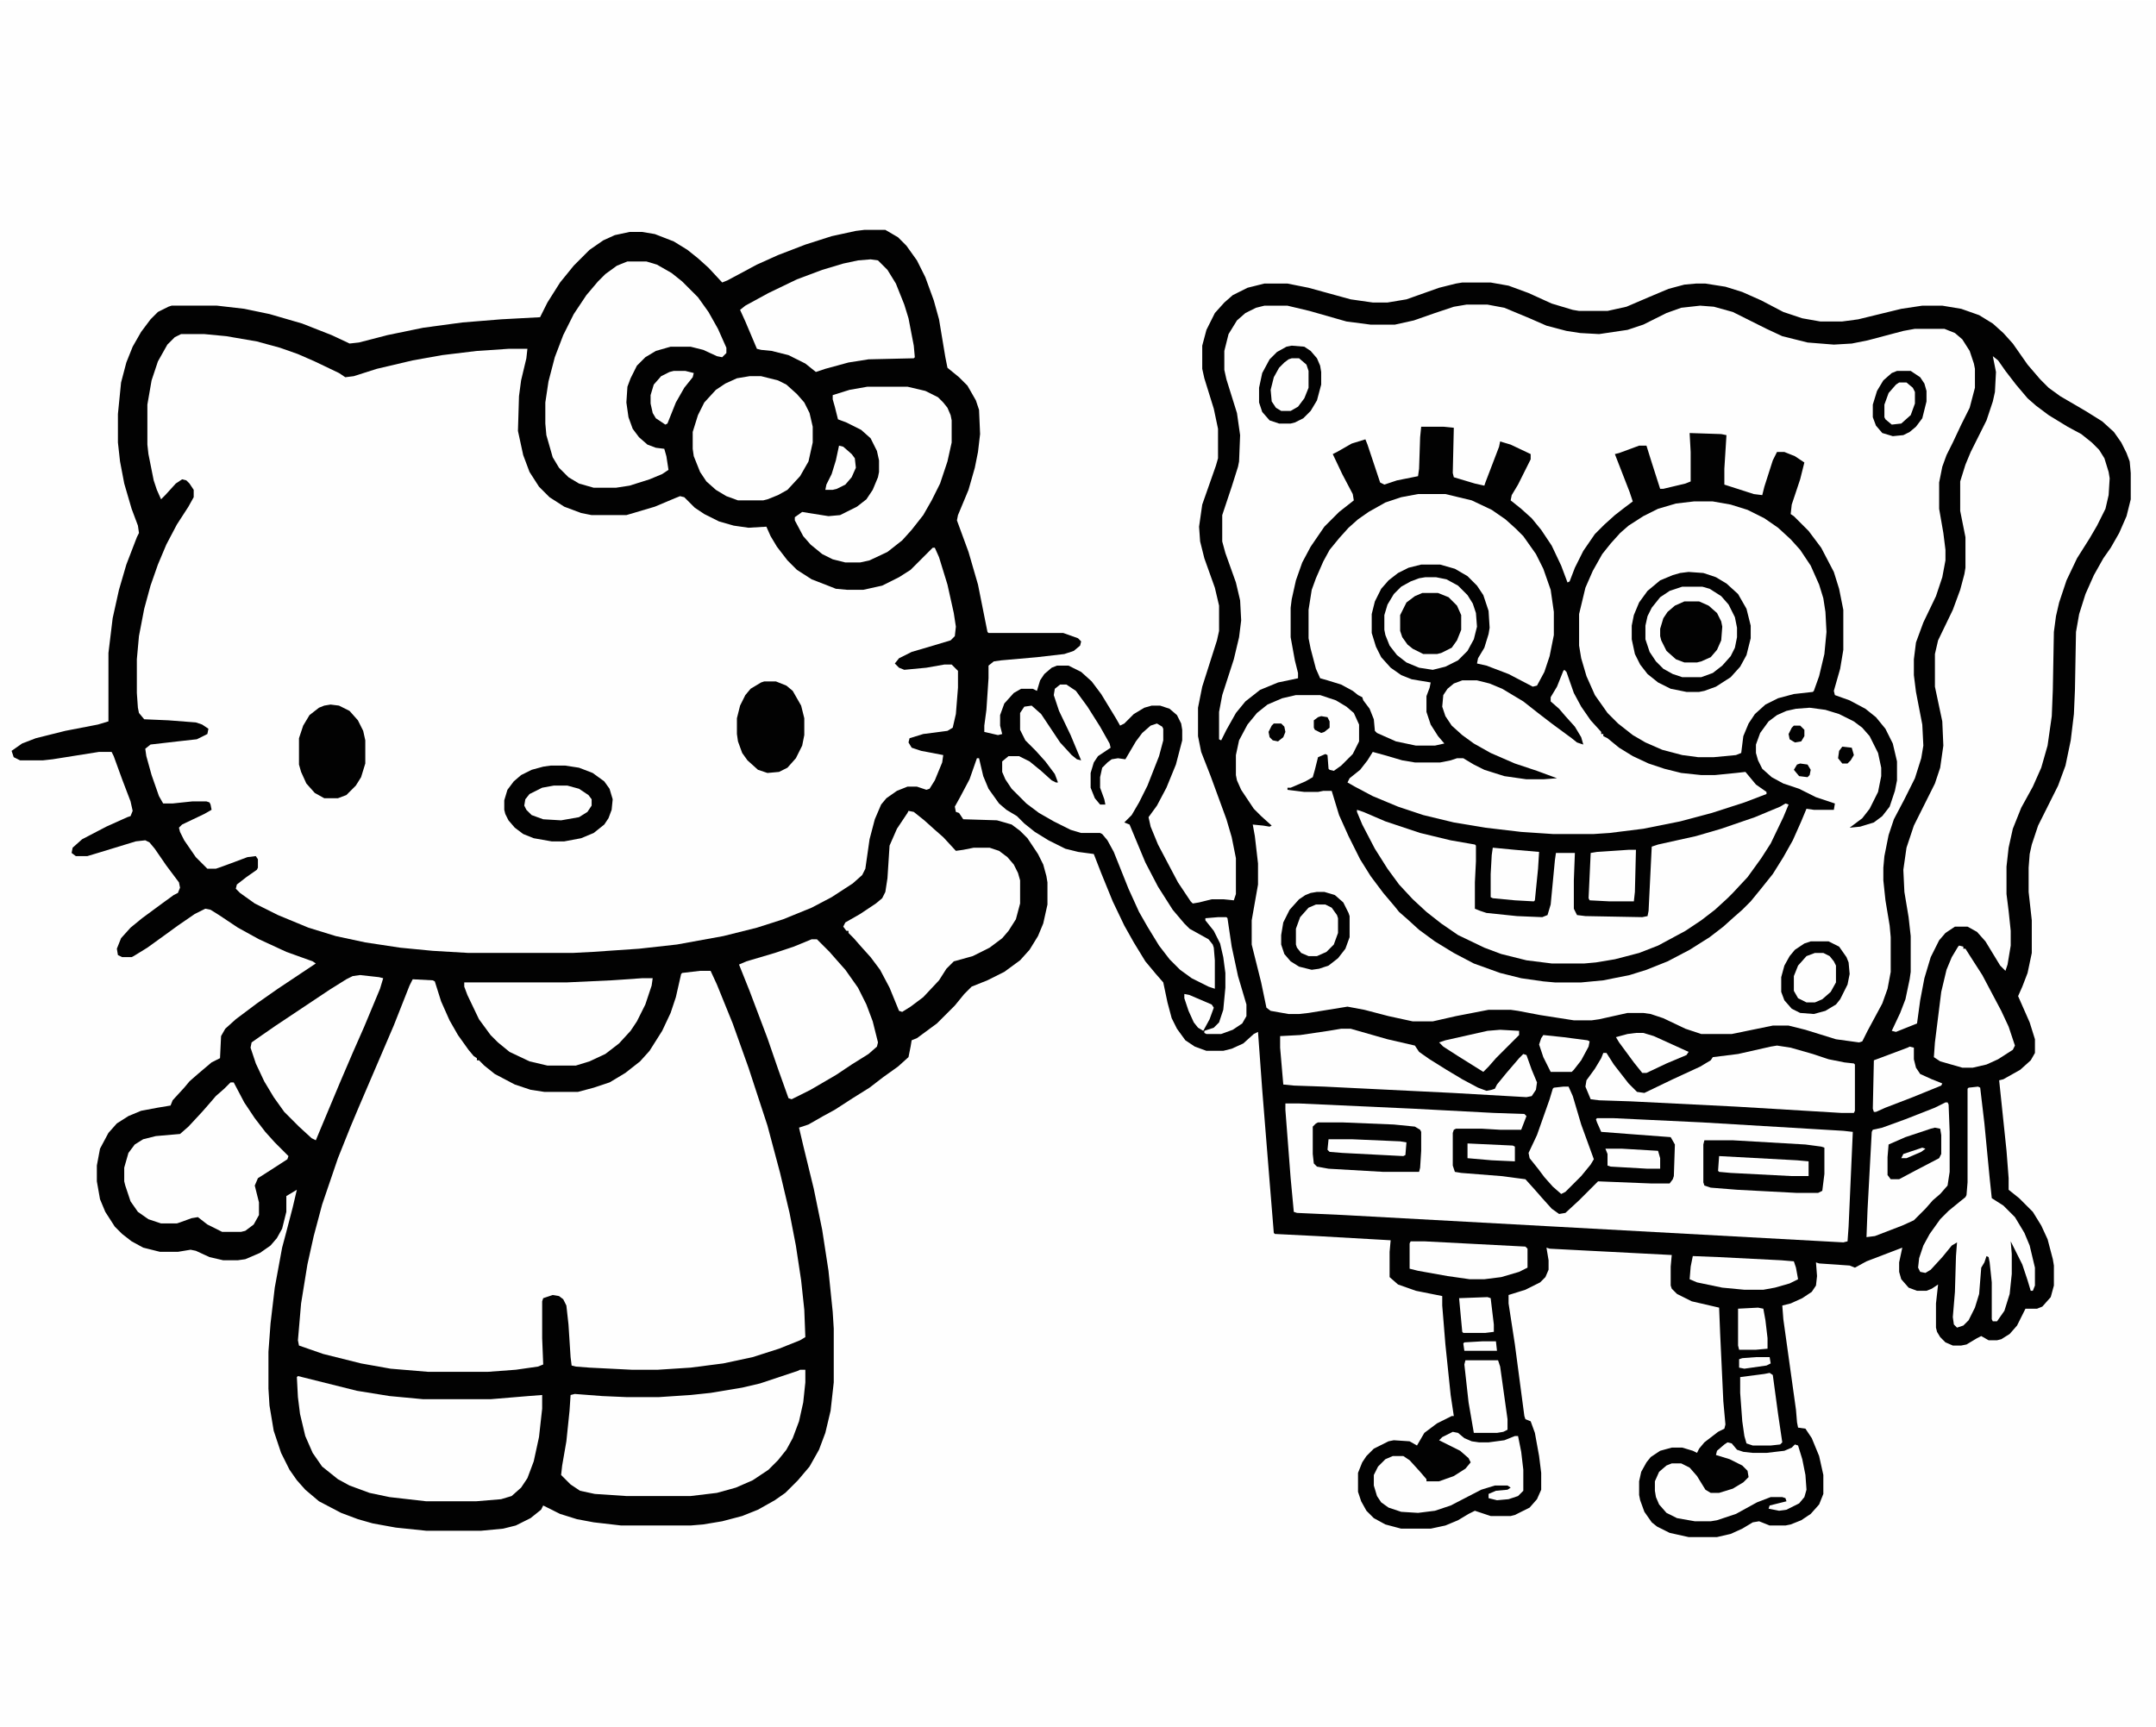 <svg xmlns="http://www.w3.org/2000/svg" version="1.1" viewBox="0 0 2048 1640" width="674" height="540"><path transform="translate(0)" d="m0 0h2048v1640h-2048z" fill="#FEFEFE"></path><path transform="translate(821,218)" d="m0 0h20l12 7 8 8 10 14 8 16 8 22 5 18 6 36 2 10 11 9 8 8 8 14 3 9 1 23-2 17-3 15-6 21-10 24-1 5 11 30 9 31 9 45 1 1h71l14 5 3 3-1 4-6 5-9 3-26 3-34 3-7 1-5 4v12l-2 30-2 15v6l13 3 4-1-2-8v-10l4-11 9-10 7-4h11l4 2 3-10 4-6 7-6 5-2h11l12 6 10 9 9 12 14 23 4 7 4-2 9-9 10-6 7-2h8l9 3 7 6 4 8 1 6v10l-6 23-9 22-9 17-8 11 2 9 7 17 10 19 9 17 12 18 2 2 6-1 12-3h11l10 1 2-6v-34l-4-20-5-17-15-41-9-23-3-15v-27l4-20 14-44 2-9v-24l-4-17-10-28-4-16-1-14 3-21 13-37 2-7v-28l-4-19-9-29-2-9v-22l4-15 8-16 9-10 8-7 14-7 16-4h22l20 4 40 11 21 3h14l18-3 31-11 16-4 6-1h27l17 3 19 7 22 10 20 6 6 1h27l18-4 21-9 19-8 15-4 11-1h9l19 3 16 5 18 8 21 11 18 6 17 3h21l15-2 41-10 20-3h19l18 3 17 6 13 8 10 9 9 10 14 20 12 14 8 8 11 8 24 14 16 10 11 10 7 10 5 10 3 8 1 11v25l-4 16-7 16-8 14-7 10-9 16-8 18-6 19-3 17-1 55-1 23-3 25-5 24-7 19-19 38-6 18-2 9-1 13v23l3 27v31l-4 19-5 13-4 9 11 25 5 16v13l-4 7-10 9-16 9-4 1 7 67 2 26v11l10 8 13 13 8 13 6 13 5 19 1 6v19l-3 11-8 9-5 2h-11l-8 16-7 8-8 5-4 1h-8l-7-4-4 2-10 6-5 1h-8l-7-3-5-5-3-5-1-4v-23l2-18-6 4-5 2h-9l-8-3-7-8-2-7v-9l3-14-34 13-11 6-5-2-29-2-3-1 1 13-1 9-4 6-9 6-11 5-8 2 1 13 12 86 1 12 1 5 7 1 6 9 7 17 4 18v18l-4 10-8 9-9 6-10 4-5 1h-15l-10-4-6 1-10 6-11 5-13 3h-27l-18-4-12-6-5-4-7-10-4-11-1-5v-13l2-9 5-9 4-5 9-6 11-3h10l10 3 4 2 2-4 5-6 13-10 6-3 1-4-2-22-3-64-1-25-26-6-14-7-5-5-1-3v-18l1-11-116-6-3-1 2 12v9l-3 7-5 5-14 7-16 5v8l6 39 9 68 1 3 5 2 4 11 4 22 2 16v16l-4 9-7 8-14 7-4 1h-19l-15-5-6 3-10 6-12 5-14 3h-28l-15-4-11-6-7-7-5-9-3-9v-18l4-10 4-6 7-7 14-7 5-1 15 1 7 4 7-12 12-9 14-7h2l-3-20-5-48-3-37v-9l-25-5-17-6-8-7v-24l1-11-70-4-40-2-1-1-4-49-7-87-4-55-4 2-10 9-11 5-8 2h-16l-11-4-9-6-8-11-5-10-4-15-4-19-7-8-10-12-11-18-9-16-11-23-11-27-7-18-15-2-12-3-16-8-13-8-10-8-7-7-10-6-7-6-10-14-5-12-4-17h-2l-7 20-9 17-5 9 1 5 3 1 4 6 32 1 14 4 8 6 7 7 10 15 5 10 3 11 1 6v21l-4 18-5 12-8 13-9 10-15 11-16 8-15 6-7 7-9 11-17 17-19 14-5 2-1 6-2 10-10 9-14 10-13 10-16 10-17 11-11 6-14 8-9 3 4 17 10 41 8 39 6 39 4 39 1 16v51l-3 27-5 21-6 16-9 16-11 13-12 12-10 7-16 9-15 6-19 5-18 3-12 1h-66l-26-3-16-3-16-5-16-8-2 4-10 8-14 7-12 3-21 2h-52l-29-3-22-4-14-4-16-6-21-11-13-11-8-9-7-10-8-16-7-21-4-24-1-16v-35l2-27 4-34 7-38 4-15 6-23 4-17-10 6v15l-4 16-5 9-6 7-10 7-14 6-7 1h-14l-13-3-13-6-5-1-12 2h-17l-16-4-11-6-9-7-7-7-9-14-5-12-3-17v-15l3-16 8-15 8-9 11-7 12-5 16-3 12-2 2-5 11-12 5-6 8-7 13-11 8-4 1-21 4-7 10-9 20-15 20-14 36-24-3-2-25-9-26-12-20-11-18-12-8-5-5-1-10 5-16 11-11 8-18 13-13 8-2 1h-9l-4-2-1-6 4-10 9-10 11-9 19-14 11-8 4-2 2-5-1-5-12-16-11-16-5-6-4-2-9 1-36 11-10 3h-11l-4-3 1-5 9-8 23-12 20-9 3-1 2-5-2-9-8-21-8-22-2-4h-12l-44 7-9 1h-22l-6-3-2-6 10-7 13-5 28-7 31-6 10-3v-65l4-33 6-27 7-24 10-26 2-4-1-7-6-16-7-24-4-21-2-18v-27l3-30 5-19 6-15 8-14 9-12 7-7 10-5 3-1h43l26 3 24 5 31 9 28 11 15 7 2 1 9-1 27-7 34-7 37-5 37-3 37-2 7-14 12-19 13-16 15-15 13-9 11-5 14-3h12l12 2 18 7 13 8 10 8 10 9 13 14 5-2 28-15 20-9 26-10 25-8 23-5z" fill="#020202"></path><path transform="translate(172,317)" d="m0 0h22l21 2 29 5 22 6 17 6 16 7 23 11 6 4 8-1 22-7 34-8 28-5 33-4 30-2h18l-1 9-5 21-2 15-1 33 5 23 6 16 9 14 10 10 14 9 16 6 10 2h33l27-8 19-8 5-2 4 1 10 10 9 6 14 7 14 4 14 2 17-1 4 9 6 10 10 13 9 9 14 9 18 7 5 2 11 1h15l18-4 16-8 11-7 21-21h2l4 9 8 26 6 27 2 13-1 9-4 4-20 6-17 5-12 6-4 5 4 4 5 2 21-2 17-3h7l6 6v16l-2 25-3 13-5 3-23 3-13 4-1 4 3 5 9 3 21 4-1 7-7 17-5 8-3 1-9-3h-9l-10 4-10 7-5 6-6 14-5 19-4 28-3 6-9 8-20 13-19 10-27 11-25 8-32 8-44 8-36 4-44 3-19 1h-99l-34-2-31-3-33-5-28-6-26-8-29-12-22-11-14-10-4-4 1-4 9-7 10-7 1-2v-8l-2-3-8 1-16 6-11 4-3 1h-8l-11-11-11-16-4-8-1-4 3-3 21-10 7-4-1-5-1-2-3-1h-13l-19 2h-9l-4-7-7-20-5-18-1-7 5-4 26-3 18-2 10-5 1-5-6-4-6-2-26-2-23-1-5-6-1-5-1-14v-32l2-22 5-26 6-22 7-20 8-19 10-19 11-17 5-9v-7l-4-6-3-3-4-1-6 4-10 11-4 4-4-9-3-9-5-25-1-9v-38l4-23 6-18 9-16 7-7z" fill="#FEFEFE"></path><path transform="translate(1393,289)" d="m0 0h20l16 3 24 10 16 7 19 5 13 2 18 1 27-4 15-5 22-11 14-5 18-2 13 1 18 5 32 16 15 7 24 6 25 2 17-1 15-3 34-9 11-2h28l10 4 7 6 7 11 4 12 1 5v18l-5 19-8 16-8 17-6 12-4 11-3 15v25l4 23 2 16v10l-3 16-6 18-12 25-7 19-2 16v15l2 16 6 31 1 20-2 12-6 19-10 20-10 19-5 15-4 20-1 11v12l2 19 4 24 1 11v33l-3 16-5 14-14 26-5 10-3 1-22-3-29-9-16-4h-15l-39 8h-29l-15-5-21-10-12-4-7-1h-15l-27 6-7 1h-17l-32-5-21-4-7-1h-21l-31 6-22 5h-19l-23-5-23-6-16-3-37 6-9 1h-10l-17-3-4-3-5-24-9-36v-23l6-34v-20l-3-26-2-11 10 1 6 1 2-1-10-9-7-7-12-18-4-9-1-5v-19l3-14 8-15 9-11 10-8 14-6 13-3h23l15 5 10 6 7 6 5 11v16l-6 12-11 11-7 5-4-1-1-1-1-13-2-1-7 3-3 12-2 7-7 4-14 6h-3v2l16 2h13l5-1h8l7 23 9 20 11 22 10 16 12 16 11 13 4 5 8 7 11 10 15 11 18 11 19 10 25 9 20 5 21 3 11 1h25l21-2 25-5 16-5 20-8 21-11 19-12 13-10 10-9 8-7 8-8 9-11 12-15 10-16 9-16 8-18 5-12 7 1h19l1-6-18-6-16-8-15-5-11-6-9-8-4-8-2-7v-8l4-11 8-11 8-6 9-4 9-2 13-1 15 2 13 4 14 7 8 6 7 8 8 16 3 14v8l-3 15-8 16-7 9-12 9 10-1 13-4 8-6 7-9 5-15 2-10v-18l-4-17-7-14-9-11-10-8-15-8-14-5-1-4 6-21 3-18v-38l-4-20-5-16-12-23-12-16-14-14-3-2 1-9 8-24 4-16-9-6-10-4h-7l-4 8-8 25-2 8-8-1-28-9v-15l2-32-5-1-30-1 1 18v28l-5 2-21 5h-3l-8-25-5-16h-7l-19 7-4 1 14 36 3 9-8 6-9 7-10 9-9 9-11 16-8 16-5 13-2 1-6-16-9-19-10-15-9-11-10-9-10-8 1-5 6-10 12-24v-5l-19-9-10-3-1 5-13 34-1 3-9-2-20-6-1-4 1-43-10-1h-21l-1 10-1 30-1 7-20 4-12 4-4-2-12-36-2-5-13 4-14 8-4 2 9 19 10 19 1 6-14 11-14 14-13 19-8 15-6 17-4 18-1 8v28l4 22 3 12v5l-19 4-17 7-14 11-9 11-9 16-5 10-2-1v-26l3-16 11-34 5-21 2-16-1-19-4-17-10-28-3-11v-25l9-27 6-19 1-5 1-25-3-21-10-32-2-9v-18l4-16 8-13 8-7 10-5 8-2h22l21 5 35 10 23 3h23l18-4 20-7 18-6z" fill="#FEFEFE"></path><path transform="translate(665,922)" d="m0 0h10l6 13 15 37 15 42 18 55 12 45 9 38 6 31 5 33 3 28 1 26-5 3-20 8-25 8-28 6-31 4-31 2h-25l-40-2-13-1-4-1-1-8-2-31-2-18-3-6-4-3-6-1-9 3-1 3v35l1 25-5 2-21 3-27 2h-56l-36-3-28-5-36-9-23-8-1-5 3-35 6-37 6-27 8-30 15-44 12-30 8-19 33-77 15-38 3-6 19 1 2 1 6 19 8 18 8 14 10 14 5 6 3 2v2h2l5 5 10 8 19 10 15 5 13 2h32l15-4 15-5 15-9 14-11 9-10 12-19 8-17 5-15 5-22 1-1z" fill="#FEFEFE"></path><path transform="translate(1893,338)" d="m0 0 5 4 7 10 10 13 11 13 8 7 12 9 18 11 13 7 10 8 7 7 5 8 4 13 1 6-1 16-3 13-8 16-7 12-12 19-10 21-7 21-3 13-2 15-1 55-1 25-4 28-6 21-8 18-11 20-8 20-4 18-2 18v26l2 16 2 19v14l-3 18-2 6-5-5-14-23-8-9-9-5h-12l-9 6-6 7-8 16-6 20-4 21-3 22-20 8-4-1 8-17 5-13 4-19 1-7v-34l-2-18-4-24-1-21 3-21 7-21 20-40 5-15 3-21-1-23-7-33v-31l3-13 14-29 7-19 4-15 1-6v-29l-5-25v-28l5-16 5-12 15-30 6-18 2-9 1-19z" fill="#FEFEFE"></path><path transform="translate(1221,1048)" d="m0 0h13l109 5 76 4 29 1 2 2-5 13h-20l-17-1h-25l-2 1-1 3v31l2 6 6 1 38 3 23 3 9 10 7 8 9 10 7 5 6-1 13-12 18-18 50 2h18l3-4 1-3 1-30-4-7-40-3-26-2-4-9-1-3 1-1h16l84 4 134 8 9 1-4 90-1 14-4 1-475-26-44-2-3-1-3-32-5-65z" fill="#FEFEFE"></path><path transform="translate(1609,476)" d="m0 0h18l17 3 16 5 16 8 13 9 12 11 9 10 10 15 8 18 4 13 2 13 1 19-2 21-5 21-5 14-1 1-18 2-15 4-12 6-10 9-6 9-5 12-2 16-5 2-21 2h-15l-15-2-19-5-16-7-12-7-14-11-10-10-12-17-8-18-5-17-2-12v-30l6-25 7-16 9-16 8-10 9-10 8-7 14-9 14-7 17-5z" fill="#FEFEFE"></path><path transform="translate(1486,636)" d="m0 0 2 2 7 20 7 13 9 13 10 11v2h2v2l4 2 11 9 13 8 15 7 15 5 16 4 19 2h13l20-2 9-1 10 12 10 7v2l-21 8-31 10-30 8-35 7-32 4-15 1h-39l-30-2-34-4-30-5-29-7-24-8-24-10-17-9-7-4 2-4 10-8 7-9 5-8 11 3 17 5 12 2h24l10-2 6-2h6l10 6 10 5 19 6 21 3h16l13-1-19-7-21-7-23-10-16-9-11-8-10-9-6-9-3-9 1-11 4-6 6-5 8-3h14l12 3 12 5 20 12 14 11 13 10 19 14 5 4 6 2-2-7-6-10-9-10-6-7-8-7v-4l6-10 6-15z" fill="#FEFEFE"></path><path transform="translate(1347,469)" d="m0 0h26l25 6 19 9 13 9 10 9 7 7 12 17 7 14 7 20 3 21v22l-4 20-5 15-7 13-4 1-23-12-21-8-9-2 1-5 6-10 4-13 1-6-1-16-5-15-6-9-9-9-12-7-14-4h-18l-12 3-10 5-9 7-7 8-6 12-3 12v18l4 13 5 10 9 10 10 7 10 4 18 3-1 5-3 8v15l4 12 7 11 6 7-9 2h-18l-19-4-18-8-2-2-1-11-4-10-6-8-1-3-4-2-5-4-11-6-13-4-7-2-4-9-5-19-2-10v-27l3-19 4-11 7-16 6-11 9-11 9-10 9-8 10-7 16-9 15-5z" fill="#FEFEFE"></path><path transform="translate(1696,763)" d="m0 0 3 1-5 12-12 25-9 14-13 18-14 15-5 5-12 11-13 10-15 10-26 14-18 7-23 6-18 3-11 1h-31l-24-3-24-6-16-6-25-12-16-11-14-11-13-12-13-14-11-15-12-19-12-23-5-12v-2l6 2 21 9 33 11 29 7 23 4 1 1v15l-1 20v25l5 2 6 2 29 3 24 1 5-2 3-10 4-42 1-7h18l-1 26v27l3 6 8 1 54 1 5-1 1-5 3-61 6-2 36-8 24-7 32-11 24-10z" fill="#FEFEFE"></path><path transform="translate(283,1307)" d="m0 0 56 14 31 5 32 3h64l36-3 13-1v13l-3 27-5 23-6 16-6 9-9 8-10 3-24 2h-47l-35-4-19-4-19-7-11-6-15-12-9-13-7-16-5-21-2-16-1-19z" fill="#FEFEFE"></path><path transform="translate(596,248)" d="m0 0h18l10 3 14 8 10 8 15 15 10 14 9 16 8 18v5l-4 4-5-1-13-6-12-3h-19l-14 4-10 6-8 8-6 12-3 8-1 15 2 14 4 11 6 8 8 7 8 3 8 1 2 7 2 13-6 4-12 5-19 6-13 2h-21l-14-4-10-6-9-9-6-10-6-21-1-11v-20l3-20 6-23 8-21 10-20 12-18 11-13 7-7 11-8z" fill="#FEFEFE"></path><path transform="translate(760,1301)" d="m0 0h5v12l-2 19-4 18-6 16-6 11-8 10-9 9-15 10-16 7-18 5-25 3h-61l-30-2-14-3-9-6-9-9 1-9 4-23 3-29 1-15 4-1 26 2 23 1h31l30-2 19-2 30-5 17-4 36-12z" fill="#FEFEFE"></path><path transform="translate(863,770)" d="m0 0 5 1 10 8 10 9 8 7 12 13 7-1 10-2h15l9 3 8 6 6 7 4 8 2 7v22l-4 15-7 11-6 7-12 9-16 8-18 5-7 7-7 11-15 16-12 9-8 5-3-1-9-22-9-17-9-12-9-10-7-8-5-5v-2h-2l-3-4 2-4 14-8 15-10 6-5 3-6 2-13 2-31 7-16 10-15z" fill="#FEFEFE"></path><path transform="translate(1007,650)" d="m0 0h6l9 6 11 15 12 19 9 16 1 4-12 8-4 6-3 10v14l4 10 5 6h5l-1-5-4-11v-10l2-9 5-5 4-3 6-1 7 1 10-17 6-8 8-7 6-2 5 3 1 2v11l-4 15-11 28-8 16-7 12-7 7 5 2 15 36 12 23 14 22 11 13 5 5 18 10 4 5 1 3 1 12v27l-6-2-16-8-11-8-10-10-10-13-11-18-8-14-10-22-14-35-6-11-5-6-2-1h-18l-10-3-16-8-14-8-12-9-14-14-6-9-3-7v-10l6-5h10l10 5 11 9 10 9 4 2h2l-3-8-9-12-9-10-10-10-5-10v-16l4-6 7-1 9 8 18 27 11 12 5 4 4 1-10-24-11-23-5-15 1-6z" fill="#FEFEFE"></path><path transform="translate(824,367)" d="m0 0h38l17 4 12 6 5 5 4 5 3 7 1 5v21l-4 18-7 21-8 16-8 14-11 14-9 10-14 11-17 8-9 2h-14l-12-3-10-5-11-9-7-8-8-15v-3l7-5 6 1 19 3 11-1 16-8 9-7 6-9 5-12 1-5v-11l-2-9-6-12-9-8-14-7-8-3-3-12-2-7v-4l16-5z" fill="#FEFEFE"></path><path transform="translate(219,1028)" d="m0 0h3l10 19 10 15 10 13 9 10 13 13-1 3-17 11-11 7-3 7 4 16v12l-5 9-8 6-4 1h-18l-14-7-9-7-6 1-11 4-3 1h-15l-12-4-10-7-7-10-5-15-1-4v-13l4-14 6-8 8-5 12-3 23-2 8-7 13-14 7-8 6-7 8-7z" fill="#FEFEFE"></path><path transform="translate(771,892)" d="m0 0h5l12 12 7 8 8 9 12 17 8 16 6 16 5 20-1 4-8 7-16 10-15 10-24 14-18 9-3-1-10-28-10-29-17-45-10-25 7-3 27-8 18-6z" fill="#FEFEFE"></path><path transform="translate(827,246)" d="m0 0 7 1 9 9 8 13 8 20 4 13 5 26 1 11-1 1-43 1-19 3-22 6-9 3-10-8-16-8-16-4-10-1-4-1-11-26-5-11 5-4 22-12 27-13 24-9 20-6 14-3z" fill="#FEFEFE"></path><path transform="translate(712,357)" d="m0 0h11l16 4 8 4 10 9 7 8 5 10 3 13v15l-4 18-8 14-12 13-9 5-10 4-4 1h-24l-11-4-10-6-9-8-6-9-6-15-1-7v-16l5-16 6-12 11-12 9-6 11-5z" fill="#FEFEFE"></path><path transform="translate(610,929)" d="m0 0h10l-1 7-6 18-8 16-6 9-11 12-13 10-15 7-13 4h-27l-17-4-19-9-11-9-7-7-11-15-11-23-3-8v-4h97l43-2z" fill="#FEFEFE"></path><path transform="translate(1604,543)" d="m0 0 14 1 12 4 10 6 11 10 8 14 4 16v12l-4 16-6 11-9 10-14 9-11 4-5 1h-12l-15-3-12-6-10-8-7-9-5-10-3-14v-13l2-10 5-12 8-11 12-10 12-5 7-2z" fill="#FEFEFE"></path><path transform="translate(1688,993)" d="m0 0 13 2 21 6 15 5 15 3 9 1 1 1v44l-1 2h-12l-100-6-100-5-30-1-8-1-5-12 1-6 8-11 6-10 2-5h3l7 11 14 18 8 8 7 1 27-13 26-12 10-6 2-3 24-3 31-7z" fill="#FEFEFE"></path><path transform="translate(342,926)" d="m0 0 18 2 4 1-3 10-15 36-11 25-12 28-18 43-5 12-4-2-12-11-14-14-10-14-9-15-8-17-5-15 1-5 10-7 13-9 51-34 16-10 6-3z" fill="#FEFEFE"></path><path transform="translate(1879,1032)" d="m0 0 2 1 4 34 5 52 2 19 11 7 11 11 9 15 5 12 5 21v17l-2 5h-2l-3-10-5-15-11-22 1 12v19l-2 19-5 16-7 10h-4l-1-2v-35l-2-19-1-5-2-1-2 6-3 5-2 25-4 13-6 12-5 5-6 2-3-3-1-7 2-24 1-34 1-13-5 3-9 11-11 12-5 3-5-1-2-4 1-9 4-12 6-11 10-14 8-8 11-9 5-4 1-2 1-12v-89l1-1z" fill="#FEFEFE"></path><path transform="translate(1274,977)" d="m0 0h9l35 10 26 6 4 6 10 7 16 10 15 9 15 8 8 3 5-1 3-1 2-4 9-11 12-14 4-4 3 1 5 14 5 12-1 7-4 6-5 1-70-4-122-6-29-1-10-1-3-35v-11l19-1 27-4z" fill="#FEFEFE"></path><path transform="translate(1848,1047)" d="m0 0h2l1 2 1 26v38l-2 13-7 8-7 6-7 8-11 11-11 5-26 10-8 1 1-26 4-74 1-2 9-2 22-8 28-11z" fill="#FEFEFE"></path><path transform="translate(1641,1370)" d="m0 0 4 1 5 6 6 2 9 1h13l17-2 7-3 3-3 3 1 4 13 3 15 1 14-2 7-5 6-12 6-7 1-10-2 1-3 16-4-1-3-3-1h-11l-13 5-20 11-18 6-6 1h-15l-17-3-10-5-7-8-3-7-1-6v-9l4-9 7-6 5-2h9l8 4 7 8 8 13 5 3h8l13-4 10-6 5-5-1-6-5-5-12-6-13-4 1-4 7-6z" fill="#FEFEFE"></path><path transform="translate(1354,548)" d="m0 0h10l10 2 11 6 9 9 5 8 3 9 1 13-3 12-6 11-9 9-12 6-12 3-13-2-12-5-9-7-7-9-4-10-1-5v-14l3-10 6-10 7-7 9-5 8-3z" fill="#FEFEFE"></path><path transform="translate(1380,1360)" d="m0 0 5 1 6 5 7 3 7 1h9l15-2 10-4h3l3 15 2 17v20l-5 5-9 3-11 1-8-2v-4l7-3 11-1 3-2-3-2h-12l-13 4-29 15-15 5-16 2-16-1-12-4-7-5-4-6-3-10v-10l4-8 7-7 7-3h10l6 4 10 11 6 7v2h12l14-5 11-7 5-6-2-4-8-7-20-10 3-3z" fill="#FEFEFE"></path><path transform="translate(523,727)" d="m0 0h14l13 2 13 5 11 8 5 7 3 10-1 10-3 8-4 6-10 8-12 5-16 3h-12l-17-3-10-4-8-6-6-7-3-6-1-4v-9l3-10 6-8 7-6 10-5 11-3z" fill="#020202"></path><path transform="translate(1861,898)" d="m0 0 4 1v2h2l7 11 9 14 18 34 7 15 6 18-2 4-14 9-11 5-13 3h-10l-21-6-6-4 1-14 6-48 5-21 5-12 6-10z" fill="#FEFEFE"></path><path transform="translate(1619,1083)" d="m0 0h27l69 4 15 2 3 1v25l-2 16-4 2h-20l-57-3-25-2-6-2-1-3v-36z" fill="#020202"></path><path transform="translate(314,669)" d="m0 0 8 1 10 5 8 9 5 10 2 9v22l-4 13-5 8-9 9-8 3h-13l-9-5-8-9-5-11-2-7v-25l4-12 6-10 9-7 5-2z" fill="#020202"></path><path transform="translate(1252,1066)" d="m0 0h23l49 2 20 2 5 3 1 2v18l-1 16-1 4h-34l-52-3-11-2-3-3-1-9v-26l3-3z" fill="#020202"></path><path transform="translate(726,647)" d="m0 0h11l10 4 6 5 8 14 3 12v16l-2 10-6 12-8 9-8 4-11 1-9-3-10-9-5-7-4-11-1-7v-15l3-12 5-10 5-6 10-6z" fill="#020202"></path><path transform="translate(1604,543)" d="m0 0 14 1 12 4 10 6 11 10 8 14 4 16v12l-4 16-6 11-9 10-14 9-11 4-5 1h-12l-15-3-12-6-10-8-7-9-5-10-3-14v-13l2-10 5-12 8-11 12-10 12-5 7-2zm-6 14-12 4-9 6-8 10-4 8-2 9v13l4 12 6 9 7 7 9 5 9 3h18l11-4 9-7 8-9 4-8 2-10v-9l-2-10-6-12-7-8-11-7-7-2z" fill="#020202"></path><path transform="translate(1251,847)" d="m0 0h7l10 3 8 7 5 10 1 3v20l-4 11-7 9-9 7-9 3-7 1-12-3-8-5-6-7-3-9v-9l2-12 6-12 9-10 6-4 5-2z" fill="#020202"></path><path transform="translate(1485,1032)" d="m0 0h5l4 9 8 27 12 33-3 5-9 11-15 15-4 2-8-7-8-9-6-8-8-10-1-5 8-17 12-34 3-10 1-1z" fill="#FEFEFE"></path><path transform="translate(1720,894)" d="m0 0h17l10 5 7 10 2 5 1 11-2 10-7 14-4 5-10 6-11 3-13-1-8-4-7-8-3-8v-14l3-11 5-9 5-6 9-6z" fill="#020202"></path><path transform="translate(1227,328)" d="m0 0 12 1 6 4 6 7 3 7 1 6v12l-4 15-6 10-7 7-8 4-4 1h-11l-9-3-7-8-3-9v-14l3-14 7-13 7-7 9-5z" fill="#020202"></path><path transform="translate(1340,1179)" d="m0 0h13l96 5 2 2v18l-8 4-17 5-16 2h-14l-21-3-28-5-8-2v-24z" fill="#FEFEFE"></path><path transform="translate(1351,563)" d="m0 0h15l10 4 8 8 4 9v14l-4 10-5 7-10 5-4 1h-13l-10-5-5-4-5-7-2-6v-15l6-12 8-6z" fill="#020202"></path><path transform="translate(1600,571)" d="m0 0h14l9 4 8 7 4 8 1 5-1 13-4 9-6 7-9 4-4 1h-12l-8-3-9-8-5-10-1-4v-7l3-10 4-6 7-6z" fill="#020202"></path><path transform="translate(1608,1193)" d="m0 0 25 1 59 3 12 1 2 6 2 11-8 4-14 4-11 2h-18l-21-2-24-5-7-3 1-12z" fill="#FEFEFE"></path><path transform="translate(1802,352)" d="m0 0h13l9 6 4 6 2 7v10l-4 16-6 8-6 5-6 3-10 1-10-3-6-7-3-8v-12l4-13 6-10 8-7z" fill="#020202"></path><path transform="translate(1392,1292)" d="m0 0h31l2 6 7 50v10l-4 2-6 1h-22l-5-29-4-36z" fill="#FEFEFE"></path><path transform="translate(1681,1304)" d="m0 0 3 2 5 37 4 27-2 2-9 1h-17l-6-2-2-7-2-14-2-27v-15l23-3z" fill="#FEFEFE"></path><path transform="translate(1814,994)" d="m0 0 4 1v11l2 8 4 6 11 5 10 4-1 2-27 11-26 10-9 4h-2l-1-3 1-46 32-12z" fill="#FEFEFE"></path><path transform="translate(1418,805)" d="m0 0 21 2 23 2-1 16-3 30-1 1-18-1-21-2-2-1v-22l1-18z" fill="#FEFEFE"></path><path transform="translate(1547,807)" d="m0 0h7l-1 40-1 9h-23l-19-1-1-2 2-43 6-1z" fill="#FEFEFE"></path><path transform="translate(1838,1071)" d="m0 0 5 1 1 6v18l-2 4-23 12-15 8h-8l-3-4v-17l1-12 16-7 24-8z" fill="#020202"></path><path transform="translate(1157,871)" d="m0 0h8l1 1 4 27 6 28 8 27v11l-4 7-9 6-11 4h-14l-2-1v-2l9-3 5-5 4-12 2-21v-14l-2-15-3-13-6-12-8-10v-2z" fill="#FEFEFE"></path><path transform="translate(526,746)" d="m0 0h13l11 3 9 6 3 4v6l-4 6-8 5-17 3-17-1-11-4-5-5-2-4 1-6 4-5 12-6z" fill="#FEFEFE"></path><path transform="translate(1250,859)" d="m0 0h9l6 3 5 7 1 3v14l-4 11-7 7-9 4h-8l-7-3-4-5-1-3v-15l4-11 8-9z" fill="#FEFEFE"></path><path transform="translate(1425,978)" d="m0 0 18 1v4l-22 22-7 8-5 5-24-15-14-9-4-4 6-2 40-9z" fill="#FEFEFE"></path><path transform="translate(1724,905)" d="m0 0h8l6 3 4 5 2 4v16l-5 9-8 7-7 3h-8l-8-4-4-7v-14l4-10 8-9z" fill="#FEFEFE"></path><path transform="translate(1554,981)" d="m0 0h7l10 3 33 15-2 3-19 8-19 9h-4l-8-10-14-19-3-5 11-3z" fill="#FEFEFE"></path><path transform="translate(1227,340)" d="m0 0h7l7 6 2 6v16l-4 10-6 8-7 4h-9l-5-3-4-6-1-11 3-12 5-9 5-5 4-3z" fill="#FEFEFE"></path><path transform="translate(1633,1098)" d="m0 0 74 4 11 1v14h-16l-58-3-11-1-1-1z" fill="#FEFEFE"></path><path transform="translate(1466,983)" d="m0 0 19 2 23 3 2 1-1 5-7 13-7 9-2 2h-20l-7-14-4-12 2-6z" fill="#FEFEFE"></path><path transform="translate(640,352)" d="m0 0h11l8 2-1 4-8 10-8 14-8 20-2 1-9-6-3-5-2-9v-8l3-10 7-8 8-4z" fill="#FEFEFE"></path><path transform="translate(1670,1242)" d="m0 0 5 1 2 11 2 17v10l-11 1h-16l-1-4v-35z" fill="#FEFEFE"></path><path transform="translate(1413,1232)" d="m0 0 3 1 3 25v7l-8 1h-21l-1-1-3-32z" fill="#FEFEFE"></path><path transform="translate(1262,1082)" d="m0 0h22l46 2 6 1-1 12-2 1-58-3-12-1-2-2z" fill="#FEFEFE"></path><path transform="translate(1804,363)" d="m0 0h7l6 5 2 4v11l-4 11-9 8-9 1-6-5-1-2v-12l4-11 7-8z" fill="#FEFEFE"></path><path transform="translate(1525,1091)" d="m0 0h16l34 2 2 7v10h-12l-35-2-3-1v-11z" fill="#FEFEFE"></path><path transform="translate(797,423)" d="m0 0 4 1 8 7 3 4 1 9-4 9-6 7-8 4-4 1h-7l1-5 5-10 4-13z" fill="#FEFEFE"></path><path transform="translate(1394,1086)" d="m0 0 43 2 2 1v14l-22-1-23-2z" fill="#FEFEFE"></path><path transform="translate(1125,944)" d="m0 0 5 1 21 9 2 3-4 11-6 11-5-3-4-5-5-11-4-12z" fill="#FEFEFE"></path><path transform="translate(1408,1274)" d="m0 0h13l1 9h-31l-1-7 1-1z" fill="#FEFEFE"></path><path transform="translate(1668,1289)" d="m0 0h13l1 6-4 2-21 3-5-1v-8l3-1z" fill="#FEFEFE"></path><path transform="translate(1210,687)" d="m0 0h7l3 3 1 5-2 5-5 4-5-1-3-3-1-5 3-6z" fill="#020202"></path><path transform="translate(1255,680)" d="m0 0 6 1 2 4v6l-5 4-3 1-6-3-1-2v-7l4-3z" fill="#020202"></path><path transform="translate(1704,689)" d="m0 0h6l4 4v6l-3 5-6 1-5-3-1-5 3-6z" fill="#020202"></path><path transform="translate(1750,709)" d="m0 0 9 1 2 7-3 5-3 3h-5l-4-5 1-7z" fill="#020202"></path><path transform="translate(1710,725)" d="m0 0 7 1 3 5-1 5-2 2-8-1-5-6 3-5z" fill="#020202"></path><path transform="translate(1826,1090)" d="m0 0 3 1-4 3-14 6h-5l2-4z" fill="#FEFEFE"></path></svg>
